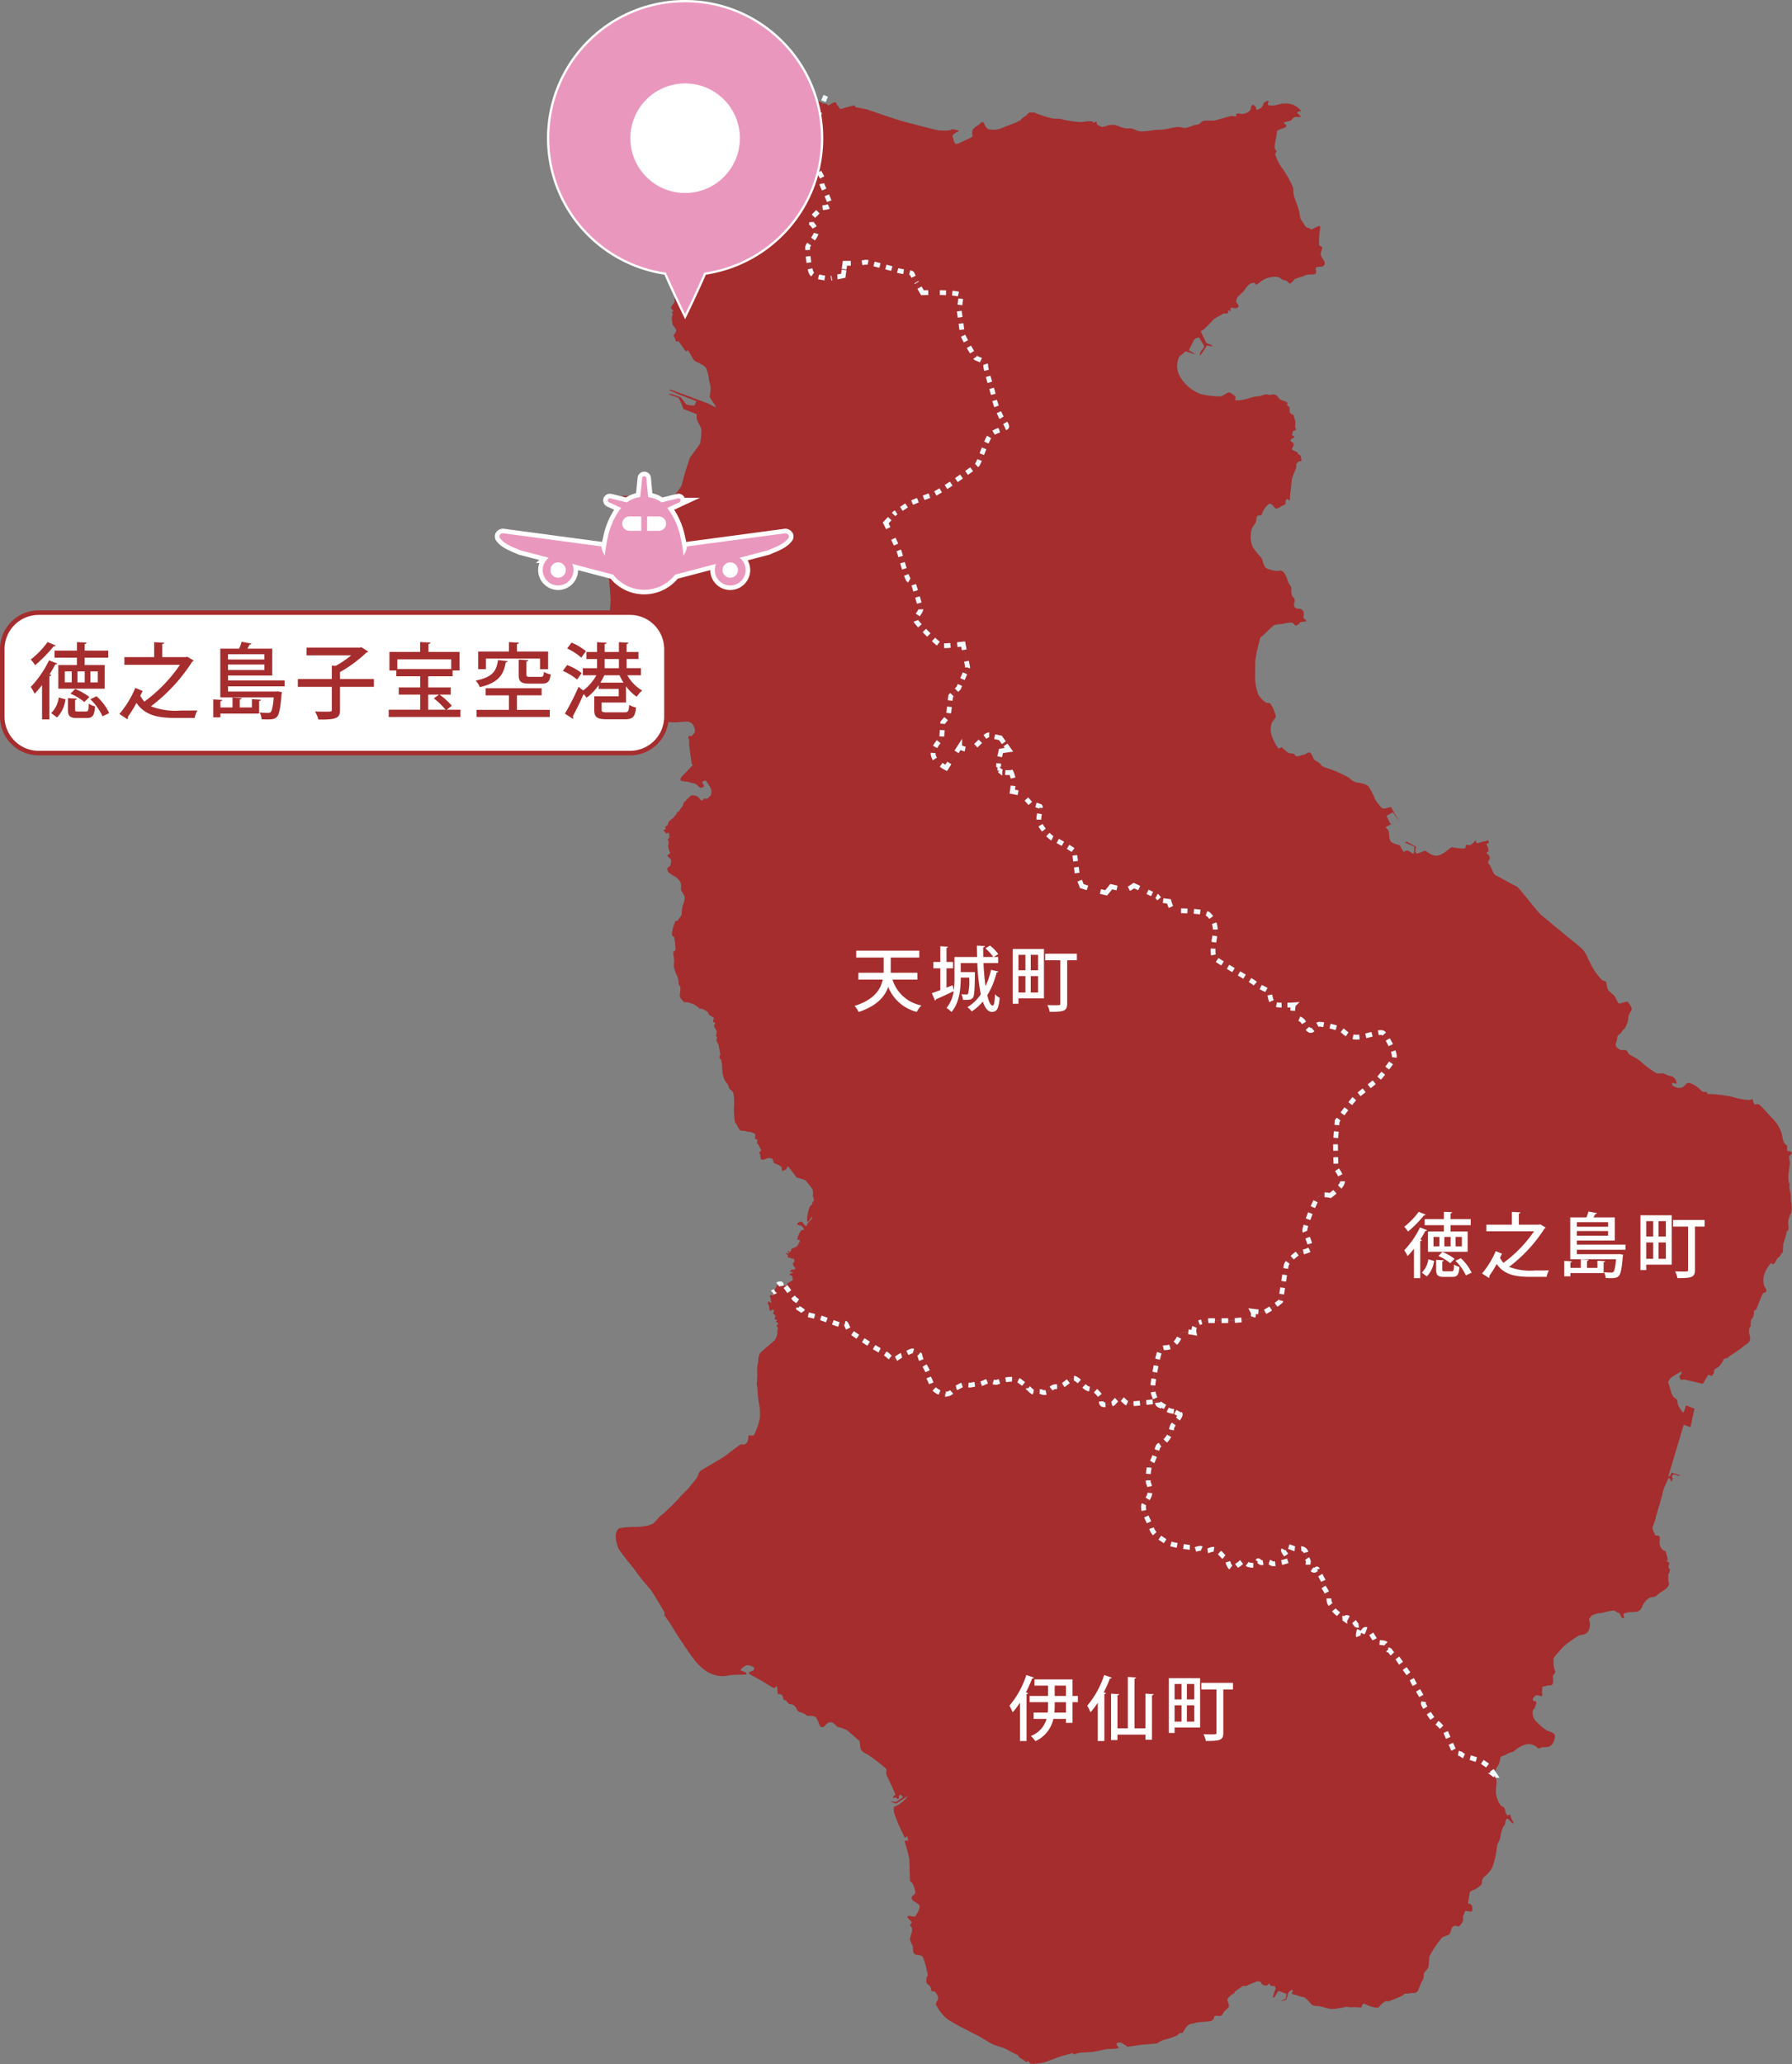 <svg xmlns="http://www.w3.org/2000/svg" width="281.777" height="324.386" viewBox="0 0 281.777 324.386"><rect x="0" y="0" width="281.777" height="324.386" fill="#808080" stroke="none"/><g data-name="グループ 3193" transform="translate(-1015.877 -92.473)"><g data-name="グループ 3185"><g data-name="グループ 3184"><g data-name="グループ 3183"><path data-name="パス 2934" d="M1198.39 304.589c.444-.532.8-.134 1.691-.532s1.33-1.823 1.688-2.137 1.865 0 1.865 0a1.366 1.366 0 01.668-1.51 5.434 5.434 0 012.621-.356s2.757-.044 2.979-.044a21.105 21.105 0 002.575-.31c.848-.178.36-1.156.36-1.156s1.333.178 1.776.178a13.3 13.3 0 002.623-1.733s.756-4.934.891-5.648 1.911-2 1.911-2a4.641 4.641 0 001.822-.486c.354-.358-.622-2.445-.8-2.891s1.513-4.58 2-5.29 2-.312 2-.312 1.869-1.423 1.911-2.133-1.018-2.135-1.018-2.135l-.093-4.089.27-3.331s2.443-3.337 2.891-3.735 3.61-2.9 3.61-2.9a34.925 34.925 0 002.434-3.168c.4-.767-1.2-3.632-1.7-4.036s-2.8.7-4.3.635-1.933-1.165-2.634-1.334a19.692 19.692 0 00-2.952-.7c-.748-.015-1 .95-1.482.987s-1-1.1-1.235-1.434a4.567 4.567 0 00-1.434-.807c-.354-.176-.086-1.776-.086-1.776s-2.579.176-3.111-.18-.534-1.6-.714-1.869-1.957-.978-2.219-1.332-5.426-3.2-6.228-3.913 0-3.379 0-4.179a3.419 3.419 0 00-1.067-2.755c-.886-.624-4.977-.534-5.421-.624s-.8-1.422-.8-1.422l-1.335-.178-.534-.622-3.642-1.688a4.691 4.691 0 01-1.069.622 13.971 13.971 0 01-2.489-.444l-.8.978-1.869-.444-1.954-.622-.708-1.779s-.448-3.379-.448-3.647-3.111-1.952-3.559-2.131a7.438 7.438 0 01-1.955-2.311c-.354-.712.358-2.486.09-2.667a6.609 6.609 0 00-1.423-.356l-1.51-1.689-1.422-.268a16.45 16.45 0 00.176-1.688 4.3 4.3 0 00-.356-1.334 2.9 2.9 0 01-1.779-.268c-.53-.446.178-3.109.178-3.109l1.248-.182-1.337-1.861a9.3 9.3 0 01-1.689-.444c-.624-.266-1.955 1.779-2.845 2.133a2.309 2.309 0 01-1.865-.268l-2.133 3.289s-1.956-.976-2.047-2.131 1.333-2.489 1.333-2.489l.18-2.489.886-1.066.357-3.113 1.246-1.246 1.42-3.289-.71-3.645a28.756 28.756 0 01-3.379.266c-.532-.09-3.645-3.287-4-3.823s.71-1.422.71-1.867-1.152-4.089-1.152-4.089a2.859 2.859 0 00-.714-.534c-.266-.09-1.156-3.289-1.422-4.179s-2.223-4.8-2.223-4.8l1.422-1.51 2.133-1.423s2.845-1.246 3.823-1.511 6.666-4.268 7.023-4.712 1.246-3.289 1.865-4.357 2.669-1.244 2.759-1.6-.892-1.423-.98-1.779a14.113 14.113 0 01-.978-2.575c0-.625-1.335-4.446-1.335-5.246s-1.242-.98-1.6-1.245a32.061 32.061 0 01-2.047-3.645l-.53-3.823s.268-1.693.268-2.313-6.048-.442-6.048-.442-1.51-2.579-1.6-2.935-1.513-.266-2.489-.624-4.712-1.245-4.712-1.245l-1.422.18h-1.957l-.27 1.955-.886.178-1.242.266s-2.227-.178-2.759-.71-.714-3.645-.714-4.179 1.517-1.779 1.335-2.493a2.272 2.272 0 00-.622-1.152c-.268-.358.088-1.156.088-1.156l1.423-1.423s1.157-.09 1.333-.356-1.333-3.2-1.333-3.465.088-.891.088-.891-.71-1.335-1.152-2.131a14.511 14.511 0 01-.625-3.645l1.244-2.045v-1.964a8.778 8.778 0 01.6-1.966 2.35 2.35 0 01-.893-.5 6.118 6.118 0 00-1.238-.983c-.259-.083-.442.227-.823.125s-.537-.349-1.014-.323-.631.477-1.055.95-1.368.156-1.57.156-1.638-.829-2.172-.882-.708.328-.932.35a1.43 1.43 0 00-.7.451 13.176 13.176 0 01-1.194 1.414c-.6.613-1.513.308-2.01.565-.515.24-.981 1.411-1.5 2.289s-.3.378-.727.657a5.1 5.1 0 00-1.143 1.541c-.253.446-.7.93-.732 1.211s-.752.3-.752.3v.405a4.612 4.612 0 01-.686.53c-.251.13-1.027.633-.98.926s.939-.394.939-.242-.69.506-.792.7.658.605.658.605h-.581l-.552.231s.833.585.776.706.255.778.255 1.392-1.469.316-1.609.316a7.175 7.175 0 00-1.341.213c-.253.1.128.4.128.4l-.3.629v.759c0 .127.5.482.4.5a1.13 1.13 0 00-.382.536c-.051.171-.38.044-.458.3s.939.248 1 .358-.356.519-.64.7-.026.583-.026.583l-.781.851.807-.048a1 1 0 01.152.429c-.025.154-.378.051-.451.051s-.378 1.011-.484 1.011-.275.422-.5.651.024.945.2.969.229-.429.328-.429.376.481.53.756-.2.981-.172 1.339a3.881 3.881 0 00.4 1.233 3.27 3.27 0 01.152 1.616c-.128.176-.275 0-.407.2a1.564 1.564 0 00.132 1.253c.224.266.578-1.15.763-1.08s0 .783-.03 1.159a.977.977 0 01-.688.811c-.3.044-1.135-.15-1.238-.053s-.022.431.057.563.8.244.93.5-.326.2-.372.277a9.938 9.938 0 00.046 1.143c0 .394-.5.7-.558 1.036-.046.316.383.471.383.552s-.3.121-.3.121l.171.376a2.842 2.842 0 00-.15.737 7.565 7.565 0 00.15 1.007 2.674 2.674 0 01.528.732c.1.306-.426.855-.426.855s.178.36.235.484a4.156 4.156 0 01.141.429c.05.169.253-.055.435.072s.875 1.242 1.08 1.458c.2.233.251-.139.4-.046s.814 1.442 1.033 1.614 1.444.605 1.825 1.163a5.723 5.723 0 01.448 1.968 4.305 4.305 0 01.253 1.212c0 .455-.174 1.26-.147 1.368.028.092.983 1.433.983 1.557s-1.237-.552-1.237-.552-5.877-2.2-5.963-2.2c-.066 0-.086.127-.086.127l1.937.833 2.242.857a2.34 2.34 0 01-.3.706 4.087 4.087 0 01-1.236-.172c-.072-.037-.857-1.11-.857-1.11l-1.436-.526-.605.022s1.488.479 1.669.576a10.219 10.219 0 01.752 1.744l2.119.831a2.6 2.6 0 00-.028.635c.028.407.73 1.488.73 1.713a10.785 10.785 0 01-.189 2.249c-.185.3-1.246 1.766-1.572 2.164a42 42 0 00-1.337 4.445 10.128 10.128 0 01-1.618 2.016s-.6 5.022-.678 5.3-.836-.176-.963-.158.03.583.1.855.4.128.56.382-.16.66-.228.86-.484-.024-.657.1.07 1.568.07 1.568l-2.972-.127s-.6 4.892-.6 4.977a9.775 9.775 0 01-1.438-.134l1.057-13.97-1.946-.059-1.189 11.334-.937 1.282s.282 3.636.282 3.713-.754 10.175-.754 10.175l1.508.251.354 2.515s.965.1 1.295.132a11.219 11.219 0 001.559-.251l.558-.31.205.71-2.322 1.574.651-.255a9.2 9.2 0 001.126 1.315c.512.438 1.937 1.48 2.04 1.651s1.181.98 1.181 1.029a1.8 1.8 0 00-.037.194c0 .092.352-.077.352-.077a2.276 2.276 0 00.33.429c.207.209 1.15.145 1.2.158s.778.033.987.037.992-.106 1.49-.106a1.371 1.371 0 01.978.215c.321.209.549 1 .549 1a3.246 3.246 0 01-.055.51c-.029.11-.382.411-.446.514s-.308-.05-.484.053.077.523.088.57a1.9 1.9 0 01-.022.492c-.033.224.418 3.293.418 3.293l.172.169s-1.728 1.8-1.788 1.847a.622.622 0 00-.123.554c.072.2.89.125 1.321.293a7.043 7.043 0 00.811.191 1.58 1.58 0 01.7.49.489.489 0 00.809-.039c.094-.138-.26-.493-.251-.642s.554-.266.554-.266a8.98 8.98 0 01.87 1.42c0 .2.042.7-.077.851a2.429 2.429 0 01-.523.556.841.841 0 01-.5-.027 2.434 2.434 0 01-.367.369c-.1.029-.473-.444-.68-.64a1.63 1.63 0 00-.89-.194c-.174 0-.389.248-.561.391s-.545.62-.679.7-.128.482-.3.668a5.6 5.6 0 00-.38.512 2.152 2.152 0 00-.158.339h-.26c-.05 0-.079.312-.108.365s-.226.127-.255.27a4.327 4.327 0 01-.836.763c-.11.068-.273.618-.325.693s-.312.138-.312.138.018.189.018.394-.284.156-.3.277.125.11.171.163.152.255.242.316.268-.167.383-.1.084.7.084.747-.2.205-.226.314.123.193.141.341a1.448 1.448 0 01-.081.537 2.9 2.9 0 00.3 1.152c.079.216-.334.279-.4.459s.391.44.517.616 0 .569-.042.835-.288.328-.451.5.013.407.05.6c.037.176.594.437.745.585s.2.088.3.145a2.906 2.906 0 01.908.913 2.5 2.5 0 01.075 1.117c0 .249.539.879.6 1.28a3.338 3.338 0 01-.33 1.291 9.2 9.2 0 00-.163 1.42c-.015.187-.554.759-.6.9s-.284.066-.385.112 0 .2-.136.394a4.946 4.946 0 00-.393 1.631c0 .455.262.334.345.5a16.488 16.488 0 01.224 1.882c.013.3-.176.22-.314.4s.046.8.073 1.229-.051.745-.027 1.183a7.118 7.118 0 00.572 1.563 2.96 2.96 0 01.167 1c0 .281.2.334.286.626a8.488 8.488 0 01-.115 1.3 1.555 1.555 0 00.165.424c.019.1.349.349.427.537.094.189.369.04.558.092a3.889 3.889 0 011.176.4 3.275 3.275 0 01.818.616c.035.037.235-.035.277-.035a4.625 4.625 0 011.005.556.716.716 0 01.147.383c.022.156.334.141.385.249s.339.145.4.279-.106.411-.106.561.228.11.3.235-.1.3-.148.42.389.781.413.858a2.247 2.247 0 01-.114.717c-.061.127.182.127.182.271-.018.138-.129.515-.129.515a3.452 3.452 0 01.387.75c0 .152.229 1.326.251 1.477a.464.464 0 00.13.763 11.049 11.049 0 01.183 1.939 6.315 6.315 0 00.363 1.264c.031.165.371.479.506.732a1.331 1.331 0 01.178.508c.042.152.418.365.673.745a7.428 7.428 0 01.094 2.377 16.711 16.711 0 00.123 1.972c.086.515.2.482.286.605a8.263 8.263 0 00.53.961c.154.128.917.061 1.071.189s.547 0 .554.055.593.182.727.31.022.666.037.754.339.152.339.152a.82.82 0 01-.024.405c-.073.116.084.22.162.321s.216.468.424.776-.273.49-.273.545.176.22.176.31a3.314 3.314 0 00.1.7c.068.182.521.112.816-.037a1.226 1.226 0 01.868-.055c.248.061.248.442.358.642s.6.288.892.475c.29.171.44.372.372.534a.39.39 0 00.068.327l.624-.249s.217-.563.323-.453 1.3 1.7 1.311 1.732a11.02 11.02 0 011.365.413 12.073 12.073 0 011.064 1.346c.282.413.092.926.138 1.165.027.237.248.642.121.737a.727.727 0 00-.251.5c-.007.209-.092.066-.341.385a5.3 5.3 0 00-.435 2.306c.119.264.4-.169.446-.277s.349-.484.373-.371a.884.884 0 01-.266.493c-.107.09-.384.387-.473.484s-.044.277-.2.413-.58-.57-.706-.642a.783.783 0 00-.738.3c-.112.226.561.268.646.325s.426.435.393.587-.264.022-.44.167a4.314 4.314 0 00-.6 1.346c0 .156.427.116.427.176a.691.691 0 01-.132.356c-.1.086-.1.369-.308.556a2.674 2.674 0 01-.792.391c-.13.051-.231.464-.286.556-.073.088-.36-.293-.4-.205s.239.334.213.413-.4-.1-.5-.013.358.275.358.275a.354.354 0 00-.064.31c.051.152.429.079.515.187s.458.092.458.092a2.088 2.088 0 01.072.49c-.013.178-.072 0-.176.068s0 .515 0 .515l.358.416s-.182.163-.284.235-.171-.127-.242-.059c-.055.059-.332.171-.35.3s.477.116.477.169-.508.2-.552.3.354.158.413.308a1.789 1.789 0 01.1.563c0 .127-.778.477-.855.552s0 .314 0 .314a.57.57 0 00-.29.037.153.153 0 01-.117 0c.249.314.57.734.583.776.02.064.932 1.288.932 1.288l.565.426.064 1.033a6.127 6.127 0 01.624.407 1.705 1.705 0 00.389.464c.165.116 2.045.506 2.572.686s2.726 1.055 2.979 1.055.582-.35.807-.229.376.959.807 1.319 4.115 2.724 4.569 2.922a8.568 8.568 0 011.134.66c.2.128.827.88 1.24.754s.855-.6 1.156-.625 1.37-.732 1.671-.684a2.793 2.793 0 011.111.6 4.882 4.882 0 00.378 1.108 10.412 10.412 0 01.957 1.666c.1.409-.106.512.126.914s.5 1.211.7 1.566a2.862 2.862 0 002.218.908c.809-.158.963-.934 1.29-.958s.833-.488 1.238-.512.708.106 1.187.059a7.369 7.369 0 011.341-.156c.229.053 1.059-.429 1.411-.51s.835.328 1.279.238a7.651 7.651 0 012.2-.481c.684.072.831-.053 1.335.242a16.8 16.8 0 011.438 1.168c.275.194.534.629.9.629s1.09-.15 1.139-.051a1.082 1.082 0 00.858.051c.235-.13.7-.725 1.163-.836.453-.1.684.057 1.24-.2s1.284-1.073 1.789-1.156 1.486 1.135 2 1.489 1.183.2 1.337.356a7.165 7.165 0 011.009 1.108c.079.229-.176 1.181.409 1.212a4.228 4.228 0 001.412-.178c.248-.106.6-.86 1.108-.86s.829.813 1.434.886c.576.068 4.065-.345 4.445-.393a3.708 3.708 0 01-.692-2.157c-.042-.666.8-5.424 1.247-5.958" fill="#a52d2e"/></g></g></g><g data-name="グループ 3188"><g data-name="グループ 3187"><g data-name="グループ 3186"><path data-name="パス 2935" d="M1248.871 369.322a3.147 3.147 0 00-1.126-.387 6.1 6.1 0 00-1.223-.339 1.789 1.789 0 01-.873-.415c-.271-.209-.646-.1-.925-.312s-.624-1.22-.844-1.631-.726-1.721-.792-1.829a7.737 7.737 0 01-.785-.761 4.3 4.3 0 00-.941-.736 26.682 26.682 0 01-1.609-2.491c-.147-.27.022-.426 0-.627a14.554 14.554 0 00-1.121-1.985c-.442-.719-.9-1.832-1.248-2.251s-.958-1.35-1.229-1.7a10.094 10.094 0 00-.618-.888 2.556 2.556 0 00-.5-.363 2.768 2.768 0 01-.545-.637c-.264-.356-.279-.029-.417-.266s-.139-.686-.281-.877-.749-.171-1.244-.246c-.51-.088-.46-.442-.717-.792s-.483-1-1.1-1.214c-.594-.218-.631 1.229-1.04 1.192s-.167-.692-.134-.941.338-.684.217-.857-.3-.037-.471-.068-.213-.068-.4-.4-.4-.442-1-.726c-.578-.29-.405.237-.578.165a11.851 11.851 0 01-1.094-.869 3.25 3.25 0 01-.684-.693c-.25-.266-.062-.391-.268-.526a1.351 1.351 0 01-.422-.772c-.062-.283.039-.64-.146-.956s-.268-.459-.317-.57-.24-.4-.457-.745.139-.706 0-.923a5.644 5.644 0 01-.367-.7 4.157 4.157 0 00-.42-.6c-.07-.073-.07-.5-.176-.53s-.281.209-.466.209-.415-.231-.754-.453-.154-.737-.154-.926a1.367 1.367 0 00-.286-.58c-.114-.191-.03-.321-.066-.73a.809.809 0 00-.655-.7 6 6 0 01-1.212-.02 9.391 9.391 0 00-1.07-.372c-.075 0-.6.372-.631.624s.49.774.521.908.281.609.235.726a9.323 9.323 0 01-2.069.488c-.571.081-.589-.136-.855-.235s-.231-.018-.369.029a.956.956 0 01-.426-.029 2.441 2.441 0 01-.488.081c-.183 0-.437-.334-.521-.316s-.281.569-.458.688a2.1 2.1 0 01-1.06-.07c-.231-.068-.563-.5-.838-.5s-.435.323-.758.5-.519.506-.99.519-.717-1.227-.789-1.339-.593-.424-.727-.611-.939-.974-1.41-.974-.622.216-1 .216-.873-.385-1.108-.385a7.188 7.188 0 00-.736.185c-.132 0-.308-.3-.387-.321-.1-.018-.464-.018-.609-.018a23.811 23.811 0 01-3.142-.591 19.324 19.324 0 01-1.684-1.1 2.41 2.41 0 01-1.126-1.473c-.088-.248-.826-1.81-.992-2.135a2.886 2.886 0 01-.209-1.207c0-.328.752-1.09.95-1.744a3 3 0 00-.2-1.911 8.751 8.751 0 01.128-2.273c0-.479.3-.611.524-1.064a22.777 22.777 0 00.86-2.295c.053-.22.66-.451 1.141-.908a3.673 3.673 0 001.033-1.994c.072-.7 1.159-1.442 1.31-2.071s-.958-.526-1.466-.655-1.281-.706-1.761-.882a.5.5 0 01-.3-.653s-3.913.475-4.521.4-.934-.886-1.433-.886-.862.754-1.108.862a4.181 4.181 0 01-1.414.176c-.583-.029-.328-.985-.405-1.214a7.2 7.2 0 00-1.013-1.108c-.152-.154-.831 0-1.337-.354s-1.486-1.563-1.994-1.489-1.233.91-1.787 1.156-.791.106-1.242.2c-.46.114-.93.71-1.161.836a1.071 1.071 0 01-.86-.05c-.048-.1-.756.05-1.137.05s-.629-.435-.908-.629a15.871 15.871 0 00-1.436-1.165c-.5-.3-.653-.171-1.337-.246a7.6 7.6 0 00-2.2.484c-.442.088-.93-.308-1.279-.238s-1.183.563-1.411.51a7.1 7.1 0 00-1.343.156c-.477.048-.781-.083-1.187-.059s-.9.482-1.236.512-.479.8-1.29.954a2.863 2.863 0 01-2.219-.908c-.208-.354-.475-1.165-.7-1.565s-.031-.5-.128-.912a10.1 10.1 0 00-.956-1.667 4.934 4.934 0 01-.378-1.106 2.7 2.7 0 00-1.113-.6c-.3-.049-1.357.653-1.671.681s-.756.5-1.156.629-1.037-.629-1.238-.758a9.372 9.372 0 00-1.132-.659c-.455-.2-4.146-2.575-4.571-2.92-.431-.363-.58-1.192-.805-1.321s-.551.231-.811.231-2.447-.886-2.979-1.055-2.4-.574-2.568-.69a1.707 1.707 0 01-.393-.462 6.009 6.009 0 00-.62-.409l-.066-1.029-.563-.426s-.914-1.227-.936-1.29c-.013-.042-.334-.46-.583-.774a2.274 2.274 0 01-.25-.189c-.077-.029-.163.31-.218.332s-.066-.361-.136-.42a.552.552 0 00-.5.1c-.185.136-.279.543-.413.638-.117.1 0 .383-.026.427-.046.057-.222.029-.385.163s.233.209.18.372-.51 0-.51 0a1.5 1.5 0 00-.088.3c.018.042.218.35.145.473s.176.438.064.493-.26-.233-.345-.233-.273.314-.206.345a.878.878 0 01.215.442 4.992 4.992 0 00.106.659c.039.138.48-.222.607-.121s-.066.437-.092.537c-.024.084.3.176.352.407.066.248-.09.2-.09.448s.372.123.372.238-.167.138-.176.227.3.147.336.279-.14.22-.2.328.213.376.213.493c0 0-.134.139-.134.22s.009.605.009.605a3.782 3.782 0 01-.348.91c-.141.211-2.078 1.772-2.352 2.095a2.377 2.377 0 00-.307 1.284c0 .222-.183.785-.183 1.251a13.418 13.418 0 01-.042 2.225c-.119.13.048.224.077.581a20.472 20.472 0 00.244 2.463 8.671 8.671 0 01.158 2.414 10.162 10.162 0 01-.943 2.718c-.143.116-.721-.033-.813.024s-.06.468-.1.715a1.008 1.008 0 01-.5.675c-.251.13-.475-.028-.649.022s-2.223 1.649-2.61 1.915-2.828 1.695-3.483 2.086-.55.8-.759 1.163c-.218.345-1.073 1.323-1.176 1.5a8.906 8.906 0 01-.937.969c-.213.205-1.128 1.238-1.359 1.467-.227.248-.969.958-1.55 1.508s-.763.58-.945.805a10.528 10.528 0 01-.809.892c-.3.3-.633.3-.976.464a11.819 11.819 0 01-2.418.2 12.821 12.821 0 00-2.047.2c-.35.123-.587.792-.587 1.161a5.774 5.774 0 00.433 2.034c.288.47.978 1.368 1.3 1.781s1.275 1.546 1.568 2 1.77 2.242 2.085 2.561 2.288 3.687 2.288 3.687l-.018.5a22.925 22.925 0 011.379 2.018c.534.924 2.557 3.971 3.083 4.613a8.618 8.618 0 002.2 2.168 5.24 5.24 0 002.167.719 4.992 4.992 0 001.392-.125c.409-.092 2.744-.123 2.744-.123l-.189-.356a4.6 4.6 0 01-.835-.323 1.548 1.548 0 01.453-.464 1.144 1.144 0 01.69-.336 3.381 3.381 0 011.018.352l-.061.448s-.739.323-.791.376.29.334.29.334.314.169.448.235 1.388.759 1.7.965 1.431.875 1.517.9.391-.339.493-.249 0 .943.141 1.128.356-.037.605.187.2.69.306.772.312.049.385.121a5.459 5.459 0 00.374.468c.152.134.637.068.925.352a2.753 2.753 0 01.451.706 1.134 1.134 0 00.706.376 2.631 2.631 0 01.829.479c.073.077.824-.064 1.236.156.429.218.732 1.528.915 1.578a.556.556 0 00.471 0c.224-.084.537-.754 1.125-.708s.772.684 1.176.763a5.039 5.039 0 011.436.532c.167.171 1.774 1.537 1.871 1.653.114.11.083 1.187.332 1.5a3.031 3.031 0 00.943.605 27.5 27.5 0 012.917 2.249c.172.308-.028.508.046.827s1.005 2.155 1.09 2.421.332.706.332.824-.332.183-.348.418.348.024.348.024.27.127.306.213.284-.086.284-.086l-.051-.3.255-.284.436.391-1.128.792-.8-.139.044.1.8.288 1.865-1.244a8.9 8.9 0 01-.625.723c-.163.15-.823.675-.823.675s-.769.365-.818.405a2.865 2.865 0 00.13 1.1 29.371 29.371 0 001.6 3.67c.218.1.3-.233.369-.224a2.455 2.455 0 01.17.7c0 .049-.266-.031-.266-.031s-.273.081-.273.16.726 2.4.726 2.858c0 .479.1 2.983.1 3.243 0 .244.114.194.277.35a3.151 3.151 0 01.546 1.544c0 .526-.605.442-.57.923s1.071.78 1.238 1.181-.413 1.313-.607 1.62c-.179.294-1.055-.174-1.242.062s.635.792.635.926-.1.132-.217.374.193.345.242.486a2.535 2.535 0 01-.035.809 5.032 5.032 0 00-.281 1.024 5.666 5.666 0 00.433 1.007c.09.237-.02.822.2 1.176s.906.2 1.275.46.89 2.792.89 2.99-.187.273-.187.387a4.522 4.522 0 00-.035.673c.035.284.442.479.611.706s.1.559.237.708.308.033.44.062a1.828 1.828 0 01.583 1.066c0 .352-.415.636-.35 1.005a7.13 7.13 0 001.783 2.287 23.137 23.137 0 002.374 1.359c.625.294 1.849.981 2.289 1.172s2.016 1.22 2.5 1.436 1.873.607 2.126.765a18.374 18.374 0 001.7.884c.3.125.165.345.334.411a7.013 7.013 0 011.027.7c.163.178.282-.207.282-.207a2.914 2.914 0 00.556.521 9.789 9.789 0 001.932-.205c.422-.108 2.108-.754 2.476-.891s1.829-.519 2.009-.576.2.172.33.172.44-.149.743-.218 1.664-.117 2.205-.172 1.919-.414 2.434-.451a7.18 7.18 0 001.587-.121c.18-.116-.281-.347-.281-.644 0-.315.194-.18.444-.259s.642.319.926.418.169.238.255.253 1.548-.183 2-.277c.455-.075 2.693-.178 2.856-.315a2.943 2.943 0 01.93-.468 17.335 17.335 0 002.025-.673c.2-.169.075-.051.376-.316s.371-.022.521-.106.352-.655.787-1.11.794-.3 1.268-.484 2.214-.139 2.59-.352.255-.493.431-.681.673.022.952-.081a.688.688 0 00.435-.5c0-.139.649-.594.816-.846s-.073-.723-.187-1.047c-.1-.33.468-.781.7-.95s.381-.072.394-.284.818-.688 1.148-.939.594-.051.771-.138a11.129 11.129 0 011.079-.482c.29-.075.35-.249.811-.222s.379.325.6.5a1.223 1.223 0 00.728.136c.114 0 .308-.336.358-.336a1.051 1.051 0 01.145.361c.008.09.506.04.624.077s.227.327.227.327l-.457 1.381.219.1.675-1.049 1.266.459-.127.776-.992.473 1.042-.3a5.977 5.977 0 00.325-.956c0-.172.438-.631.66-.605s-.077.508-.077.58.279.1.776.249a6.894 6.894 0 001.168.336c.2 0 1.082 1 1.157 1.128a1.8 1.8 0 001.038.249c.4 0 1.539.415 2.1.459a11.165 11.165 0 002.086-.3c.686-.1.534.031.759.031a7.829 7.829 0 011.493.022c.6.1.371-.283.576-.506s.781.2 1.163.326a4.969 4.969 0 001.18.226c.227 0 .409-.5 1.014-.88s.582 0 .708-.1a1.043 1.043 0 01.409-.176c.092-.026 1.205-.475 1.634-.684s.352-.327.528-.376.429.049.708-.044.805.013 1.132-.182.455-1.064.837-1.693a1.935 1.935 0 00.3-1.165c.05-.345.582-.7.686-1s.145-1.447.2-1.794a17.656 17.656 0 011.838-2.777c.372-.479 1.234-.376 1.44-.934s.116-.728.484-.98c.339-.255.725.1.9-.024a2.259 2.259 0 00.547-.734.947.947 0 00.061-.636c-.061-.174.176-.453.25-.849s.833 0 1.057-.084.152-.325.128-.776-.684-.453-.653-.556.2-1.218.271-1.59.739-.5.987-.66.914-.581.939-.914-.079-.328.165-.725.969-.73 1.475-1.766a12.513 12.513 0 00.723-3.335c.055-.349.385-.728.532-1.359a6.238 6.238 0 01.387-1.513c.248-.453.319-.382.35-.526a1.625 1.625 0 01.22-.813c.228-.327.864.71.987.68s.126-.123.079-.273a2.72 2.72 0 01-.407-.859c-.1-.508-.224-.128-.458-.147-.215-.029-.367-.455-.42-.86s-.458-.506-.655-.664a4.232 4.232 0 01-.785-1.988 12.774 12.774 0 01.1-1.511 3.257 3.257 0 00-.2-1.213c-.017-.018-.018-.04-.039-.059a51.287 51.287 0 00-.914-1.308 14.074 14.074 0 00-1.185-.855" fill="#a52d2e"/></g></g></g><path data-name="パス 2936" d="M1137.736 295.44c-.044.055-.22.026-.383.163" fill="none" stroke="#f2fafe" stroke-miterlimit="10" stroke-width=".757" stroke-dasharray="1.01 1.01"/><g data-name="グループ 3191"><g data-name="グループ 3190"><g data-name="グループ 3189"><path data-name="パス 2937" d="M1297.488 281.122c-.024-.376-.024-.629-.024-.882a8.845 8.845 0 01-.229-1.187c.044-.3.1-.479-.077-.732a5.2 5.2 0 010-1.741c.029-.6.179-1.209.179-1.337s-.15-.73-.15-.956.425-.36.425-.629c0-.29-.578-.2-.679-.336s-.026-.6-.049-.756-.25-.072-.5-.58-.25-1.212-.466-1.691a6.141 6.141 0 00-1.35-2.069c-.756-.734-1.9-2.168-2.223-2.218s-.356.072-.556.02-.279-.829-.382-.829-.145.149-.578.149a11.367 11.367 0 01-2.773-.55 24.852 24.852 0 00-3.588-.4c-.279-.05-.1-.3-.3-.328s-.512.127-.838-.249a4.323 4.323 0 00-1.842-1.167c-.5-.051-.655.53-1.075.706a1.554 1.554 0 01-1.27-.132c-.38-.171-.334-.3-.334-.5s.686.158.714.044a1.687 1.687 0 00-.33-.857 1.524 1.524 0 00-.833-.372c-.15 0-.706-.3-.906-.352s-.684.028-1.115-.053a12.52 12.52 0 01-2.548-1.922 10.94 10.94 0 00-1.688-.985c-.176-.1-.222-.4-.413-.6-.165-.205-.7-.13-.8-.1a1.467 1.467 0 01-.78-.455.674.674 0 01-.178-.58 4.116 4.116 0 00.255-.958c0-.382.2-.382.453-.605s.3-.482.523-.655a1.621 1.621 0 00.458-.712 2.709 2.709 0 00.281-1.1 2.17 2.17 0 01.479-1.139c.277-.429-.334-1.06-.479-1.308s-.532-.029-.613-.029c-.064 0-.673.255-.877.174s-.552-1.108-.756-1.264-.558-.5-.857-.781-.259-1.183-.385-1.328-.4-.187-.582-.235a10.766 10.766 0 01-1.207-1.489 12.137 12.137 0 01-.866-1.636c-.237-.332-.393-.879-.624-1.214a2.929 2.929 0 00-.5-.626c-.226-.235-1.765-1.489-2.375-1.974s-3.153-2.647-3.887-3.2-3.657-4.522-4.037-4.65-2.621-1.414-3.206-1.689-.7-1.409-1.106-1.766.1-.726.1-.886a.7.7 0 00-.361-.726c-.4-.253.132-.358.158-.46a1.59 1.59 0 00-.226-.912c-.235-.323.3-.367.3-.367s0-.288-.125-.383-.31.125-.563.125-.532.16-1.031.259-.2-.435-.277-.435-.679.629-.884.732-.248 0-.605 0 .028.484-.457.581a11.521 11.521 0 01-1.792-.2c-.508 0-.554.5-1.81 1.132s-2.179-.558-2.474-.58-1.062.506-1.389.38-.029-1.035-.029-1.035l-1.511-.792-.251.158 1.486.635s0 1.035-.173 1.084-.411-.281-.809-.429-.613.2-.708.149a4.074 4.074 0 01-.536-.9c-.075-.2-.95-.306-1.379-.614s-.332-1.334-.435-1.684a1.494 1.494 0 00-.523-.657l1.056-.55h-.279l-.6-1.238 1.011-.583 1.11 1.636-1.444-2.467s-1.13.426-1.391.2a7.113 7.113 0 01-1.161-1.543 7.58 7.58 0 00-1.06-1.992 4.608 4.608 0 00-1.759-.5 2.187 2.187 0 01-1.165-.732 27.423 27.423 0 00-2.5-1.181c-.673-.29-1.713-.459-1.963-.888s-1.005-.581-1.163-.956-.352-.886-.631-.967-.572.358-.884.358-.774.279-1.082.251-.259-.2-.429-.352-.68-.05-.937-.2-1.051-.886-1.051-.886a2.358 2.358 0 01-.409.224c-.1.028-.5-.475-.987-1.611a3.42 3.42 0 01-.2-2.269c.07-.407.734-.884.682-1.26a7.008 7.008 0 00-.734-1.768c-.251-.409-.548-.149-.862-.358a3.729 3.729 0 01-1.157-1.234 8.3 8.3 0 01-.5-3.2c0-.706.026-1.486.026-2.071a25.649 25.649 0 01.677-3.227c.152-.633.206-.532.424-.684s1.568-1.563 1.9-1.719 1.24-.145 1.435-.226a5.972 5.972 0 011.319-.178c.244.029.4.4.579.459s.655-.352.734-.481.847-.1.957-.2c.092-.1-.255-.3-.4-.453s.1-.659-.051-1.009a.71.71 0 00-.68-.492.734.734 0 01-.736-.321c-.182-.3.051-.655.051-1.005s-.358-.51-.453-.792a2.526 2.526 0 01-.084-.932 1.261 1.261 0 00-.345-.849c-.231-.31-.406-1.361-.86-1.823s-.708-.2-.981-.2a5.265 5.265 0 01-1.666-.407c-.534-.251-.635-1.28-.785-1.537s-1.012-1.132-1.414-1.792a4.228 4.228 0 01-.246-2.572c.116-.728.7-1.137.727-1.411a6.18 6.18 0 01.156-.835c.048-.273.726-.125.778-.354a3.207 3.207 0 011.04-1.587c.543-.332 1 .723 1.179.7a1.538 1.538 0 00.662-.279c.169-.145.469-.176.732-.38s-.037-.4.224-.752.426.253.523.127.029-.53.1-1.011.228-1.893.228-2.221a8.961 8.961 0 01.653-1.715 1.45 1.45 0 00.057-.732c-.024-.2.246-.2.347-.4s.435 0 .484-.2a2.765 2.765 0 00-.172-.866s-.327-.018-.382-.275-.679-.38-.883-.556.248-.453.2-.9-.461-.205-.461-.578.481-.284.56-.508-.376-.283-.376-.283a2.415 2.415 0 00.141-.574c.029-.255.385-.073.464-.279s-.1-.429-.1-.508a3.438 3.438 0 00.044-.758c-.02-.374-.226-.6-.226-.882s-.468-.3-.605-.528a1.611 1.611 0 01-.048-.756c0-.1-.2-.3-.4-.431s.121-.079.026-.367c-.1-.315-.884-.365-1.165-.594s-.275-.426-.629-.648-.636-.051-.882-.031-.328-.092-.655-.092-.8.3-1.169.3a5.866 5.866 0 00-1.561.323 6.653 6.653 0 01-1.915.337c-.376-.029-.156-.385-.156-.53s-.7-.583-.908-.71-.736.253-.736.253-.475.275-.62.352a14.872 14.872 0 01-3.21-.352 6.4 6.4 0 01-3.254-2.729 3.322 3.322 0 01-.151-3.131c.128-.222.938-.7.938-.829s1.286.376 1.359.4a.18.18 0 00.154-.026l-.936-.574.829-1.667.306-.253.455-.1s.728 1.13.807 1.361-.4.6-.558.95-.123.484-.024.484a13.74 13.74 0 001.034-1.543s.734.2.884.108-.961-.46-.961-.46l-.91-1.866a3.836 3.836 0 00.631-.431c.3-.253 1.187-1.214 1.434-1.462s1.372-.758 1.493-.884.506.1.71-.1-.022-.279.026-.407.4.176.4.176v-.526c0-.125.356-.055.356-.055a1.05 1.05 0 00.781-.04c.3-.211-.026-.666-.176-.739s0-.631.123-.86.864-.781 1.093-1.108.6-1.005 1.233-1.156.351.249.6.249.818-.609 1.39-.886a4.463 4.463 0 011.809-.332c.543 0 .9.514 1.29.534.411.024.66.482.813.53s.653-.585.809-.7c.145-.134 1.281-.382 1.592-.592.293-.2 1.411-.094 1.633-.244s.057-.58.057-.882.958-.178 1.086-.284a.578.578 0 00.327-.607c-.055-.371-.4-.578-.576-1.055s.121-.855.176-1.187-.337-.292-.479-.477a12.866 12.866 0 01.126-2.454c0-.15.147-.6-.156-.574a7.444 7.444 0 00-1.163.556c-.077 0-.38-.284-.66-.284s-.649-.833-.93-1.179-.275-1.218-.372-1.466a15.584 15.584 0 00-.661-1.889 4.7 4.7 0 01-.257-1.721 15.74 15.74 0 00-1.833-3.227 7.718 7.718 0 01-.992-2.023c-.05-.2.334-.629.158-.653s-.255-.3-.255-.611.347-1.864.347-2.289 1.247-.532 1.445-.829-.277-.407-.326-.583 1.108-.288 1.187-.433a1.089 1.089 0 01.406-.446c.171-.132.831.018 1-.083s-.475-.479-.5-.653.607-.207.583-.3a3.433 3.433 0 00-1.216-.939 3.923 3.923 0 00-1.656-.174c-.4-.029-.893.3-1.823.3s-.271-.554-.422-.7-.534.149-.664.249-.2.484-.306.607a1.768 1.768 0 01-.652.451c-.431.227-.257-.369-.376-.4s-.275-.363-.508-.306-.226.528-.327.758a1.584 1.584 0 01-1.08.631c-.563.1-.563-.1-.985-.029s-.052.282-.134.382-.4 0-.752 0-2.374.655-2.7.708-1.06-.024-1.566.029-.7.471-.881.547-.506.084-.864.18a5.3 5.3 0 01-1.255.411c-.488.024-.66-.158-1.187-.158s-1.9.427-2.808.427-1.992.275-2.871.275-1.319-.545-1.9-.482a3.184 3.184 0 01-1.664-.323c-.757-.246-.659-.227-.807-.227s-.582.024-.833.053-.631.277-.734.231-.145.068-.3.068a3.513 3.513 0 01-.73-.371c-.206-.1-.055-.46-.206-.486s-.279.205-.405.176-.075-.15-.154-.2a3.959 3.959 0 00-.859-.024c-.129 0-.528.1-1.058.119a17.06 17.06 0 01-1.735-.2 7.3 7.3 0 01-1.44-.325 10.731 10.731 0 01-1.112-.022 16.476 16.476 0 01-2.75-.862c-.178-.13-.3-.073-.783-.1s-.327.249-.483.249-.1.224-.273.277a3.481 3.481 0 00-.86.681c-.047.1-.328.145-.526.279s-1.845.706-2.4.965a3.407 3.407 0 01-2.043.194c-.554-.174-.736-1.09-.936-1.137s-.4.182-.528.328-.805.433-1.06.89.11 1-.171 1.157-1.286.609-2.043.959-.763-.481-.939-1.011.957-.809.957-.908-.3-.176-.754-.253-.479.077-.659.127a8.026 8.026 0 01-1.816 0c-.552-.072-4.116-1.036-5.22-1.312s-5.43-1.765-5.826-1.917c-.416-.15-1.44-.277-1.851-.385-.394-.094 0-.244-.294-.275-.312-.022-1.928.51-2.153.534s-.3-.405-.528-.585 0-.249-.227-.424-1.165.475-1.165.475a.758.758 0 00-.624-.3 1.473 1.473 0 01-.273-.055 8.9 8.9 0 00-.6 1.966v1.954l-1.245 2.045a14.606 14.606 0 00.625 3.647c.442.8 1.154 2.131 1.154 2.131s-.09.622-.09.89 1.51 3.2 1.333 3.469-1.333.352-1.333.352l-1.423 1.423s-.356.8-.086 1.159a2.261 2.261 0 01.62 1.152c.18.714-1.334 1.957-1.334 2.493s.182 3.645.714 4.179 2.757.708 2.757.708l1.242-.266.888-.18.268-1.955h1.957l1.422-.176s3.735.89 4.712 1.242 2.4.27 2.489.627 1.6 2.931 1.6 2.931 6.044-.176 6.044.444-.266 2.311-.266 2.311l.532 3.823a32.773 32.773 0 002.043 3.648c.358.266 1.6.444 1.6 1.242s1.334 4.622 1.334 5.246a14.182 14.182 0 00.979 2.577c.086.358 1.066 1.423.978 1.779s-2.137.534-2.757 1.6-1.511 3.913-1.865 4.355a48.4 48.4 0 01-7.024 4.716c-.98.266-3.825 1.51-3.825 1.51l-2.133 1.422-1.422 1.51s1.954 3.911 2.223 4.8 1.154 4.091 1.422 4.18a2.771 2.771 0 01.714.534s1.152 3.641 1.152 4.089-1.066 1.332-.71 1.866 3.469 3.735 4 3.825a29.567 29.567 0 003.379-.266l.71 3.641-1.422 3.293-1.244 1.242-.358 3.113-.89 1.066-.176 2.493s-1.422 1.332-1.335 2.489 2.047 2.131 2.047 2.131l2.135-3.289a2.309 2.309 0 001.865.266c.89-.356 2.221-2.4 2.845-2.132a9.413 9.413 0 001.689.44l1.334 1.869-1.247.18s-.71 2.665-.176 3.107a2.877 2.877 0 001.779.271 4.3 4.3 0 01.354 1.334 16.449 16.449 0 01-.176 1.688l1.422.268 1.51 1.686a6.473 6.473 0 011.423.36c.266.178-.444 1.952-.088 2.665a7.4 7.4 0 001.956 2.313c.446.176 3.555 1.867 3.555 2.132s.448 3.645.448 3.645l.71 1.777 1.955.624 1.867.442.8-.976a14.115 14.115 0 002.491.446 4.816 4.816 0 001.066-.624l3.643 1.691.536.622 1.333.176s.356 1.334.8 1.423 4.531 0 5.421.62a3.43 3.43 0 011.069 2.759c0 .8-.8 3.469 0 4.177s5.955 3.557 6.226 3.913 2.042 1.066 2.221 1.334.178 1.511.713 1.869 3.109.176 3.109.176-.268 1.6.088 1.776 1.2.473 1.433.809.75 1.466 1.235 1.433.734-1 1.482-.987a19.974 19.974 0 012.952.7c.7.167 1.135 1.269 2.636 1.335s3.8-1.035 4.3-.637 2.1 3.267 1.7 4.036a34.76 34.76 0 01-2.43 3.17s-3.174 2.5-3.614 2.9-2.889 3.738-2.889 3.738l-.268 3.331.088 4.089s1.069 1.422 1.022 2.135-1.91 2.131-1.91 2.131-1.513-.4-2 .312-2.179 4.844-2 5.29 1.157 2.531.8 2.889a4.634 4.634 0 01-1.823.49s-1.774 1.29-1.907 2-.892 5.646-.892 5.646a13.313 13.313 0 01-2.625 1.735c-.442 0-1.776-.178-1.776-.178s.49.978-.358 1.156a21.605 21.605 0 01-2.577.312c-.22 0-2.979.044-2.979.044a5.377 5.377 0 00-2.62.356 1.362 1.362 0 00-.669 1.51s-1.51-.31-1.865 0-.8 1.733-1.689 2.133-1.245 0-1.689.532-1.289 5.292-1.247 5.958a3.724 3.724 0 00.692 2.159l.075-.009a.394.394 0 00-.022.084.48.48 0 00.327.569c.479.176 1.255.761 1.761.884a4.653 4.653 0 00.554.077c.5.051 1.02.128.912.576-.151.629-1.24 1.368-1.312 2.071a3.658 3.658 0 01-1.031 1.994c-.479.455-1.09.688-1.139.908a23.5 23.5 0 01-.86 2.295c-.224.453-.526.585-.526 1.064a8.589 8.589 0 00-.127 2.273 3 3 0 01.2 1.911c-.2.655-.952 1.414-.952 1.744a2.86 2.86 0 00.213 1.207c.163.327.9 1.888.991 2.137a2.418 2.418 0 001.126 1.471 19.857 19.857 0 001.686 1.106 24.282 24.282 0 003.141.587c.147 0 .514 0 .611.018.075.02.251.321.383.321s.5-.185.737-.185.741.385 1.108.385.528-.216 1-.216 1.282.8 1.411.974.66.492.73.611.31 1.354.787 1.341.673-.334.989-.521.5-.5.761-.5.605.437.838.5.9.187 1.058.068c.18-.117.374-.679.458-.686s.336.316.521.316a2.412 2.412 0 00.488-.081.931.931 0 00.424.028c.141-.046.1-.136.372-.028s.281.315.855.233a9.172 9.172 0 002.065-.486c.05-.119-.2-.594-.235-.726s-.548-.655-.517-.908.556-.624.629-.624a9.427 9.427 0 011.068.371 5.886 5.886 0 001.213.022.8.8 0 01.657.7c.036.411-.046.541.068.732a1.355 1.355 0 01.284.58c0 .189-.189.714.156.926s.567.453.754.453.372-.253.466-.209.106.457.174.53a3.866 3.866 0 01.418.6 5.82 5.82 0 00.37.7c.138.216-.22.587 0 .921s.4.629.455.745a6.32 6.32 0 00.319.572c.182.315.083.673.145.954a1.343 1.343 0 00.424.774c.205.134.016.26.266.526a3.192 3.192 0 00.686.692 12.035 12.035 0 001.094.871c.171.075 0-.455.578-.165s.811.383.994.726.24.369.4.4.359-.1.471.068-.182.605-.217.855-.268.914.132.943.444-1.411 1.042-1.192.84.853 1.1 1.214.205.7.716.791 1.086.066 1.242.248.145.642.282.877.152-.086.418.266a2.6 2.6 0 00.545.637 2.584 2.584 0 01.5.363 9.885 9.885 0 01.618.886c.273.35.879 1.277 1.229 1.7s.807 1.532 1.249 2.251a14.565 14.565 0 011.121 1.983c.019.2-.146.358 0 .629a25.427 25.427 0 001.609 2.489 4.252 4.252 0 01.939.737c.231.345.719.646.783.761s.572 1.425.792 1.829.552 1.425.845 1.631.653.1.926.31a1.762 1.762 0 00.873.416 6.188 6.188 0 011.224.339 3.14 3.14 0 011.124.387c.334.268 1 .635 1.187.855.1.128.559.787.91 1.308-.119-.284.066-.736.066-.853a2.817 2.817 0 01.431-.781 2.94 2.94 0 00.3-1.163c0-.226.658-.308 1.113-.6s.752-.2 1.031-.409a4.532 4.532 0 012.045-1.11 2.1 2.1 0 011.284.259c.288.1.455.554.785.349s.757-.1 1.062-.167a1.258 1.258 0 00.754-.33 2.176 2.176 0 00.528-1.392c0-.536-.908-.708-1.233-.862a7.475 7.475 0 01-1.5-1.234 1.956 1.956 0 01-.728-1.974c.055-.147.279-.248.328-.5s.25-.455.18-.756-.351 0-.479-.327.176-.479.381-.7.778.132.934.077.147-.279.1-.506c-.062-.231.042-.407.017-.769-.017-.345.286-.194.662-.345s.651.053.875-.176.187-.574.146-1.09c-.02-.5.184-.552.308-.752s0-.429-.1-.659a5.551 5.551 0 01-.079-1.713 19.023 19.023 0 011.675-1.915 21.743 21.743 0 012.091-1.489c.194-.182.534-.182.981-.279a1.232 1.232 0 00.853-.908 1.989 1.989 0 000-1.24c-.092-.451.031-.328.229-.649s.583-.334.937-.481.431 0 .857-.108a10.677 10.677 0 011.772-.374c.376.02.449.281.675.3s.359.253.453.484.284.477.453.418c.176-.039 0-.266 0-.545s.262-.2.528-.332c.288-.121 1.419-.042 1.742-.2a1.19 1.19 0 00.653-.73 2.978 2.978 0 01.915-1.234c.484-.356.811-.227 1.11-.356s.358-.3.712-.55 1.181-.666 1.407-1.187-.02-.383-.02-.783v-.939c0-.253.176-.253.176-.253l-.026-.2a1.013 1.013 0 00.1-.3c0-.1-.128-.147-.216-.352-.068-.2.112-.5.112-.682s-.4-.248-.429-.35.205-.127.205-.127-.033-.224-.079-.4-.174-.633-.205-.838-.349-.277-.451-.327a1.561 1.561 0 01-.578-1.06c0-.506.121-.787 0-1.064s-.64-.178-.64-.178a9.7 9.7 0 01-.471-1.13c-.028-.2.4-1.084.5-1.618s1.036-3.427 1.082-3.858a4.523 4.523 0 01.306-1.013c.053-.125.629-1.414.629-1.414l.362.176-.028.229.174.152.176-.558-.176-.193.224-.409 1.04.275v-.134l-1.264-.4-.328.609-.2-.048 2.421-8.077 1.06.38.629-2.9-1.313-.539s-.3.914-.4 1.119-.86-1.064-.912-1.317a4.541 4.541 0 01-.068-.581c0-.072-.286-.3-.508-.433s-.458-.824-.458-.824l-.48-1.669s.284-.424.437-.631a12.938 12.938 0 011.664-.985 2.164 2.164 0 01-.024.356 4.706 4.706 0 01-.337.431l.255.552.482-.073 2.976.673.882-1.433s.562.281.585.154.246-.279.279-.431c.018-.15 0-.429.125-.561s.605-.321.8-.6a3.63 3.63 0 00.552-.855c.187-.405.636-.205.714-.382s1.812-1.181 2.35-1.686 1.06-.563 1.134-1.2c.068-.62-.2-.693-.147-1.407s.215-.477.246-.627 0-.457.03-.807.306-.449.4-.756a2.732 2.732 0 00.094-.759c.035-.279.308-.227.381-.385s.781-2.034.959-2.364.481-.127.578-.405-.121-.506-.326-.932a3.4 3.4 0 010-1.688 5.245 5.245 0 011.016-1.781c.174-.194.3.216.484.114a2.438 2.438 0 00.466-.763c.061-.119.679-.582.679-.781s.24-.15.284-.345.044-1.069.072-1.269a17.375 17.375 0 00.539-1.845c0-.347.145-.147.244-.249a2.844 2.844 0 00-.02-1.159 3.688 3.688 0 01.5-1.664 4.07 4.07 0 00-.051-1.921" fill="#a52d2e"/></g></g></g><path data-name="パス 2938" d="M1145.714 107.534s-.158.365-.35.853" fill="none" stroke="#f2fafe" stroke-miterlimit="10" stroke-width=".757"/><path data-name="パス 2939" d="M1144.749 110.113a2.433 2.433 0 00-.1.534v1.957l-1.245 2.045a14.6 14.6 0 00.625 3.645c.442.8 1.154 2.131 1.154 2.131s-.09.624-.09.89 1.51 3.2 1.333 3.469-1.333.352-1.333.352l-1.423 1.423s-.356.8-.086 1.157a2.276 2.276 0 01.62 1.154c.18.712-1.334 1.957-1.334 2.491s.182 3.645.714 4.179 2.757.712 2.757.712l.328-.072" fill="none" stroke="#f2fafe" stroke-miterlimit="10" stroke-width=".757" stroke-dasharray="0.996 0.996"/><path data-name="パス 2940" d="M1147.561 135.988h.021l.889-.179.124-.918" fill="none" stroke="#f2fafe" stroke-miterlimit="10" stroke-width=".757"/><path data-name="パス 2941" d="M1148.609 134.769l.126-.918h.926" fill="none" stroke="#f2fafe" stroke-miterlimit="10" stroke-width=".757"/><path data-name="パス 2942" d="M1151.421 133.761l.7-.088s3.735.89 4.712 1.242 2.4.271 2.491.627a11.975 11.975 0 00.708 1.376" fill="none" stroke="#f2fafe" stroke-miterlimit="10" stroke-width=".757" stroke-dasharray="0.963 0.963"/><path data-name="パス 2943" d="M1160.46 137.681l.457.792s.369-.013.921-.018" fill="none" stroke="#f2fafe" stroke-miterlimit="10" stroke-width=".757"/><path data-name="パス 2944" d="M1163.654 138.457c1.6.026 3.311.132 3.311.46 0 .62-.27 2.313-.27 2.313l.532 3.823a32.061 32.061 0 002.047 3.645c.356.266 1.6.446 1.6 1.245s1.337 4.621 1.337 5.244a14.013 14.013 0 00.976 2.575c.086.358 1.066 1.423.98 1.783s-2.135.53-2.759 1.6-1.51 3.911-1.865 4.355-6.044 4.445-7.023 4.712-3.823 1.511-3.823 1.511l-2.131 1.423-.176.187" fill="none" stroke="#f2fafe" stroke-miterlimit="10" stroke-width=".757" stroke-dasharray="0.981 0.981"/><path data-name="パス 2945" d="M1155.78 173.982l-.635.675s.163.33.4.82" fill="none" stroke="#f2fafe" stroke-miterlimit="10" stroke-width=".757"/><path data-name="パス 2946" d="M1156.349 177.148c.458.965.9 1.924 1.014 2.313.262.89 1.152 4.092 1.42 4.18a2.826 2.826 0 01.712.534s1.154 3.645 1.154 4.092-1.066 1.328-.712 1.866 3.47 3.733 4 3.821a9.548 9.548 0 001.53-.066" fill="none" stroke="#f2fafe" stroke-miterlimit="10" stroke-width=".757" stroke-dasharray="1.007 1.007"/><path data-name="パス 2947" d="M1166.401 193.79c.523-.055.919-.1.919-.1l.176.91" fill="none" stroke="#f2fafe" stroke-miterlimit="10" stroke-width=".757"/><path data-name="パス 2948" d="M1167.847 196.392l.18.936-1.421 3.289-1.242 1.244-.358 3.115-.89 1.066-.174 2.489s-1.423 1.334-1.335 2.491a1.817 1.817 0 00.56 1.053" fill="none" stroke="#f2fafe" stroke-miterlimit="10" stroke-width=".757" stroke-dasharray="1 1"/><path data-name="パス 2949" d="M1163.865 212.673a6.531 6.531 0 00.787.484l.5-.778" fill="none" stroke="#f2fafe" stroke-miterlimit="10" stroke-width=".757"/><path data-name="パス 2950" d="M1166.28 210.639l.5-.776a2.809 2.809 0 00.86.334" fill="none" stroke="#f2fafe" stroke-miterlimit="10" stroke-width=".757"/><path data-name="パス 2951" d="M1169.313 209.67c.752-.67 1.6-1.755 2.1-1.7" fill="none" stroke="#f2fafe" stroke-miterlimit="10" stroke-width=".757" stroke-dasharray="0.993 0.993"/><path data-name="パス 2952" d="M1172.275 208.247c.475.121.906.193.906.193l.541.756" fill="none" stroke="#f2fafe" stroke-miterlimit="10" stroke-width=".757"/><path data-name="パス 2953" d="M1173.981 209.554l.537.756-1.247.178s-.1.4-.205.915" fill="none" stroke="#f2fafe" stroke-miterlimit="10" stroke-width=".757"/><path data-name="パス 2954" d="M1172.915 212.45c-.044.521-.017.985.18 1.145a1 1 0 00.347.185" fill="none" stroke="#f2fafe" stroke-miterlimit="10" stroke-width=".757" stroke-dasharray="0.575 0.575"/><path data-name="パス 2955" d="M1173.946 213.882a4.332 4.332 0 00.932-.018 5.5 5.5 0 01.293.888" fill="none" stroke="#f2fafe" stroke-miterlimit="10" stroke-width=".757"/><path data-name="パス 2956" d="M1175.173 215.974c-.055.466-.121.913-.121.913l.911.171" fill="none" stroke="#f2fafe" stroke-miterlimit="10" stroke-width=".757"/><path data-name="パス 2957" d="M1177.268 218.043l.715.8a6.479 6.479 0 011.424.356c.27.182-.442 1.954-.088 2.667a7.457 7.457 0 001.957 2.313c.444.176 3.555 1.866 3.555 2.132s.448 3.645.448 3.645l.05.125" fill="none" stroke="#f2fafe" stroke-miterlimit="10" stroke-width=".757" stroke-dasharray="0.934 0.934"/><path data-name="パス 2958" d="M1185.643 230.874l.345.861.884.282" fill="none" stroke="#f2fafe" stroke-miterlimit="10" stroke-width=".757"/><path data-name="パス 2959" d="M1188.91 232.585l.9.215.8-.978s.417.1.908.213" fill="none" stroke="#f2fafe" stroke-miterlimit="10" stroke-width=".757"/><path data-name="パス 2960" d="M1193.384 232.15a6.588 6.588 0 00.783-.5l.84.389" fill="none" stroke="#f2fafe" stroke-miterlimit="10" stroke-width=".757"/><path data-name="パス 2961" d="M1196.316 232.642l1.495.695.337.392" fill="none" stroke="#f2fafe" stroke-miterlimit="10" stroke-width=".757" stroke-dasharray="0.786 0.786"/><path data-name="パス 2962" d="M1198.763 234.014l.919.121a5.26 5.26 0 00.321.875" fill="none" stroke="#f2fafe" stroke-miterlimit="10" stroke-width=".757"/><path data-name="パス 2963" d="M1201.584 235.608c1.405.044 3.681.125 4.318.57a3.417 3.417 0 011.066 2.755c0 .8-.8 3.469 0 4.18s5.958 3.557 6.228 3.909 2.042 1.066 2.219 1.335.18 1.51.714 1.867a3.08 3.08 0 001.266.213" fill="none" stroke="#f2fafe" stroke-miterlimit="10" stroke-width=".757" stroke-dasharray="1.009 1.009"/><path data-name="パス 2964" d="M1218.312 250.443c.521-.011.928-.039.928-.039a7.7 7.7 0 00-.094.912" fill="none" stroke="#f2fafe" stroke-miterlimit="10" stroke-width=".757"/><path data-name="パス 2965" d="M1220.184 252.572a1.6 1.6 0 01.576.416c.235.334.75 1.466 1.233 1.434s.736-1 1.484-.987a19.749 19.749 0 012.952.7c.7.167 1.135 1.271 2.634 1.335s3.8-1.036 4.3-.637 2.1 3.269 1.7 4.037a34.755 34.755 0 01-2.434 3.166s-3.17 2.5-3.61 2.9-2.889 3.735-2.889 3.735l-.268 3.331.088 4.089s1.069 1.423 1.022 2.135a1.813 1.813 0 01-.519.875" fill="none" stroke="#f2fafe" stroke-miterlimit="10" stroke-width=".757" stroke-dasharray="1.013 1.013"/><path data-name="パス 2966" d="M1225.776 279.769c-.385.345-.717.594-.717.594a3.873 3.873 0 00-.917-.11" fill="none" stroke="#f2fafe" stroke-miterlimit="10" stroke-width=".757"/><path data-name="パス 2967" d="M1222.739 281.266c-.669 1.37-1.827 4.329-1.682 4.7.181.446 1.157 2.531.8 2.889a4.618 4.618 0 01-1.822.488s-1.775 1.291-1.911 2-.891 5.648-.891 5.648a15.45 15.45 0 01-2.557 1.722" fill="none" stroke="#f2fafe" stroke-miterlimit="10" stroke-width=".757" stroke-dasharray="1.021 1.021"/><path data-name="パス 2968" d="M1213.748 298.654c-.464-.05-.912-.11-.912-.11a1.112 1.112 0 01.064.893" fill="none" stroke="#f2fafe" stroke-miterlimit="10" stroke-width=".757"/><path data-name="パス 2969" d="M1211.086 299.909c-.563.064-1.059.1-1.18.1-.22 0-2.979.046-2.979.046a5.708 5.708 0 00-2.52.3" fill="none" stroke="#f2fafe" stroke-miterlimit="10" stroke-width=".757" stroke-dasharray="1.046 1.046"/><path data-name="パス 2970" d="M1203.725 301.02a1.451 1.451 0 00-.09.9 8.048 8.048 0 00-.9-.127" fill="none" stroke="#f2fafe" stroke-miterlimit="10" stroke-width=".757"/><path data-name="パス 2971" d="M1201.27 302.704a3.068 3.068 0 01-1.189 1.356c-.893.4-1.247 0-1.693.53s-1.29 5.292-1.244 5.956a3.5 3.5 0 00.8 2.313 8.752 8.752 0 001.858 1.09" fill="none" stroke="#f2fafe" stroke-miterlimit="10" stroke-width=".757" stroke-dasharray="1.046 1.046"/><path data-name="パス 2972" d="M1200.68 314.383c.442.226.756.407.761.5" fill="none" stroke="#f2fafe" stroke-miterlimit="10" stroke-width=".757"/><path data-name="パス 2973" d="M1110.988 179.783v-.013c-.011-.05 0 .013 0 .013" fill="#1a1311"/><path data-name="長方形 1588" d="M1021.962 188.756h92.98a5.728 5.728 0 015.728 5.728v10.62a5.727 5.727 0 01-5.727 5.727h-92.981a5.727 5.727 0 01-5.727-5.726v-10.622a5.727 5.727 0 015.727-5.727z" fill="#fff" stroke="#a52d2e" stroke-miterlimit="10" stroke-width=".717"/><path data-name="パス 2974" d="M1024.897 196.761c-.051.092-.154.128-.325.128a20.263 20.263 0 01-.917 1.57l.3.1a.36.36 0 01-.314.182v6.796h-1.152v-5.393c-.391.493-.781.959-1.172 1.363a7.586 7.586 0 00-.605-1.077 16.16 16.16 0 002.876-4.177zm-.26-2.843a.3.3 0 01-.308.119 23.19 23.19 0 01-2.931 2.984 7.343 7.343 0 00-.679-.9 13.563 13.563 0 002.636-2.737zm1.532 8.471a4.926 4.926 0 01-1.323 2.84l-.921-.686a4.284 4.284 0 001.2-2.452zm-1.713-7.666h3.515v-1.335l1.517.079c-.009.117-.1.182-.3.22v1.036h3.709v1.114h-3.709v1.154h3.14v3.722h-7.279v-3.722h2.918v-1.154h-3.515zm2.7 3.269h-1.09v1.724h1.09zm.528 5.965c0 .3.066.338.458.338h1.242c.348 0 .418-.128.451-1.233a2.986 2.986 0 00.987.429c-.1 1.48-.415 1.829-1.31 1.829h-1.515c-1.167 0-1.44-.327-1.44-1.363v-1.763l1.412.092c-.015.1-.092.169-.286.193zm.016-3.2a9.19 9.19 0 012.229 1.258l-.791.792a9.108 9.108 0 00-2.179-1.324zm1.5-2.763h-1.141v1.724h1.141zm2.8 7.055a8.847 8.847 0 00-1.923-2.684l.987-.466a8.488 8.488 0 011.985 2.645zm-1.9-5.329h1.154v-1.724h-1.154z" fill="#a52d2e"/><path data-name="パス 2975" d="M1045.316 195.684l1.009.6a.474.474 0 01-.217.167 27.011 27.011 0 01-6.5 7.029 10.807 10.807 0 004.751.66c.851 0 2.086 0 2.552-.013a4.213 4.213 0 00-.426 1.181h-3c-2.8 0-4.837-.426-6.147-2.361a19.642 19.642 0 01-1.363 2.192.335.335 0 01.026.156.358.358 0 01-.075.22l-1.277-.831a15.119 15.119 0 002.5-4.1l1.157.481c-.1.22-.231.481-.365.739a4.029 4.029 0 00.636.934 23.66 23.66 0 005.6-5.784h-8.741v-1.205h4.681v-2.348l1.574.09c-.016.116-.093.182-.3.207v2.051h3.678z" fill="#a52d2e"/><path data-name="パス 2976" d="M1055.486 202.35l1.429.092c-.017.1-.092.169-.288.193v1.987h-6.094v.594h-1.126v-2.827l1.412.077c-.015.1-.092.169-.286.211v.983h1.906v-1.556l1.438.09c-.009.1-.086.182-.3.207v1.258h1.906zm5.149-2.01h-8.9v.818h7.517l.273-.028.688.117c-.016.1-.041.22-.066.339-.178 2.242-.376 3.175-.726 3.551-.3.325-.661.4-1.5.4-.271 0-.58-.009-.906-.022a2.533 2.533 0 00-.314-1.066 11.675 11.675 0 001.3.064.561.561 0 00.438-.128c.2-.207.339-.818.484-2.308h-8.407v-7.664h2.97a7.989 7.989 0 00.374-1.077l1.574.284c-.042.092-.134.143-.3.156-.1.183-.222.416-.35.637h3.9v4.226h-6.947v.765h8.9zm-3.192-5.044h-5.716v.829h5.716zm-5.712 2.476h5.716v-.859h-5.716z" fill="#a52d2e"/><path data-name="パス 2977" d="M1074.669 199.186v1.231h-5.328v3.6c0 1.275-.429 1.572-3.4 1.544a5.108 5.108 0 00-.532-1.269c.6.026 1.194.026 1.636.026.972 0 1.005 0 1.005-.314v-3.587h-5.338v-1.231h5.338v-2.1l.64.024a15.686 15.686 0 002.41-1.645h-7.025v-1.208h8.386l.22-.077 1.106.7a.56.56 0 01-.3.154 20.7 20.7 0 01-4.146 3.063v1.09z" fill="#a52d2e"/><path data-name="パス 2978" d="M1086.125 204.01h2.155v1.143h-11.286v-1.143h4.953v-2.374h-3.372v-1.128h3.372v-1.75h-3.76v-.908h-1.075v-2.919h4.826v-1.557l1.62.092c-.011.116-.1.194-.308.22v1.245h4.887v2.918h-1.09v.908h-3.839v1.75h3.542v1.128h-1.754a12.214 12.214 0 011.931 1.754zm.7-7.91h-8.469v1.519h8.469zm-3.617 5.536v2.374h2.733a11.542 11.542 0 00-1.849-1.776l.825-.6z" fill="#a52d2e"/><path data-name="パス 2979" d="M1095.711 196.372c-.009.092-.129.182-.3.194-.358 1.816-1 3.19-4.08 3.9a3.624 3.624 0 00-.662-1.036c2.75-.532 3.278-1.581 3.515-3.216zm1.453 5.38v2.285h5.16v1.119h-11.512v-1.119h5.094v-2.282h-3.67v-1.118h8.81v1.115zm-4.887-5.771v1.662h-1.207v-2.777h4.835v-1.478l1.574.092c-.015.1-.108.182-.315.222v1.165h4.9v2.777h-1.271v-1.662zm5.16.156l1.517.092c-.011.1-.088.182-.3.222v2.007c0 .339.075.391.594.391h1.649c.376 0 .453-.1.506-.792a2.856 2.856 0 001.062.4c-.128 1.156-.468 1.456-1.438 1.456h-1.917c-1.352 0-1.676-.327-1.676-1.442z" fill="#a52d2e"/><path data-name="パス 2980" d="M1105.054 196.994a8.714 8.714 0 012.28 1.258l-.712 1.024a9.135 9.135 0 00-2.243-1.361zm11.609 1.609h-2.142a6.453 6.453 0 002.335 2.4 4.415 4.415 0 00-.87.972 6.891 6.891 0 01-1.671-1.647v2.555h-3.839v1.115c0 .376.143.429.944.429h2.6c.614 0 .732-.145.792-1.181a3.386 3.386 0 001.079.427c-.158 1.493-.534 1.844-1.776 1.844h-2.792c-1.579 0-2.011-.325-2.011-1.506v-2.113h3.856v-1.155h-3.151v-.6a8.758 8.758 0 01-1.9 1.987 5.306 5.306 0 00-.477-.572 44.14 44.14 0 01-1.7 3.5.41.41 0 01.077.235.388.388 0 01-.035.169l-1.277-.829a38.841 38.841 0 002.146-4.215l.723.569a7.43 7.43 0 002.076-2.385h-2.126v-1.115h2.229v-1.444h-1.662v-1.1h1.669V193.4l1.491.09c-.009.1-.086.182-.3.207v1.246h2.247V193.4l1.506.09c-.016.1-.094.182-.3.22v1.233h1.867v1.1h-1.867v1.44h2.256zm-10.911-5.136a8.877 8.877 0 012.256 1.35l-.725 1.009a9.439 9.439 0 00-2.23-1.438zm5.151 5.136a10.247 10.247 0 01-.622 1.156h3.643a7.8 7.8 0 01-.622-1.156zm.049-1.115h2.247v-1.445h-2.247z" fill="#a52d2e"/><path data-name="パス 2981" d="M1176.26 360.071a13.987 13.987 0 01-1.148 1.513 11.36 11.36 0 00-.506-1.047 14.235 14.235 0 002.656-4.815l1.2.413c-.048.088-.134.121-.29.121a20.479 20.479 0 01-.981 2.2l.345.1c-.011.088-.086.143-.242.165v7.376h-1.036zm9.1-1.057v.978h-.84v3.249h-1.031v-.622h-1.979a5.017 5.017 0 01-2.825 3.5 5 5 0 00-.711-.814 4.063 4.063 0 002.469-2.689h-2.036v-.992h2.214a10.614 10.614 0 00.053-1.145v-.49h-2.9v-.978h2.9v-1.623h-2.133v-.98h5.98v2.6zm-1.871 2.612v-1.634h-1.768v.49a10.025 10.025 0 01-.055 1.145zm-1.768-2.612h1.768v-1.623h-1.768z" fill="#fff"/><path data-name="パス 2982" d="M1188.495 360.072a13.827 13.827 0 01-1.145 1.513 10.515 10.515 0 00-.512-1.046 14.18 14.18 0 002.658-4.815l1.2.411c-.044.09-.134.121-.286.121a21.663 21.663 0 01-.981 2.2l.343.1c-.009.09-.088.145-.242.169v7.374h-1.035zm7.49-1.423l1.29.079c-.011.1-.094.156-.257.176v6.987h-1.033v-.8h-4.4v.858h-1v-7.3l1.26.079c-.009.1-.092.156-.257.176v5.195h1.634v-8.077l1.3.079c-.009.09-.075.156-.255.189v7.809h1.717z" fill="#fff"/><path data-name="パス 2983" d="M1204.583 356.209v7.763h-4.013v.855h-.9v-8.618zm-2.913.921h-1.1v2.423h1.1zm-1.1 5.918h1.1v-2.568h-1.1zm3.089-5.918h-1.154v2.423h1.154zm-1.157 5.918h1.156v-2.568h-1.156zm7.253-6.094v1.033h-1.524v6.8c0 1.211-.545 1.3-2.751 1.3a3.783 3.783 0 00-.365-1.058c.376.013.756.024 1.065.024.97 0 .97 0 .97-.279v-6.785h-2.37v-1.035z" fill="#fff"/><path data-name="パス 2984" d="M1240.277 285.812c-.042.079-.134.114-.279.114a14.393 14.393 0 01-.789 1.345l.255.09a.294.294 0 01-.266.156v5.828h-.987v-4.628a15.38 15.38 0 01-1 1.168 7.617 7.617 0 00-.525-.921 13.978 13.978 0 002.471-3.582zm-.22-2.434a.262.262 0 01-.268.1 19.235 19.235 0 01-2.513 2.557 6.485 6.485 0 00-.58-.769 11.931 11.931 0 002.26-2.344zm1.31 7.264a4.232 4.232 0 01-1.132 2.436l-.789-.592a3.7 3.7 0 001.031-2.1zm-1.466-6.574h3.014v-1.145l1.3.066c-.011.1-.088.156-.259.189v.89h3.181v.958h-3.181v.991h2.695v3.19h-6.239v-3.19h2.5v-.991h-3.014zm2.313 2.8h-.934v1.478h.934zm.453 5.116c0 .255.059.29.392.29h1.068c.3 0 .356-.112.389-1.057a2.487 2.487 0 00.845.367c-.09 1.268-.356 1.568-1.121 1.568h-1.306c-1 0-1.233-.279-1.233-1.168v-1.513l1.212.079c-.011.09-.077.145-.248.169zm.017-2.748a8.044 8.044 0 011.913 1.079l-.68.681a7.945 7.945 0 00-1.871-1.135zm1.29-2.368h-.983v1.478h.983zm2.4 6.05a7.522 7.522 0 00-1.645-2.3l.845-.4a7.317 7.317 0 011.7 2.267zm-1.624-4.571h.992v-1.478h-.992z" fill="#fff"/><path data-name="パス 2985" d="M1258.061 284.891l.868.51a.413.413 0 01-.189.145 23.18 23.18 0 01-5.571 6.029 9.205 9.205 0 004.07.569c.736 0 1.787 0 2.19-.013a3.511 3.511 0 00-.365 1.013h-2.572c-2.4 0-4.147-.367-5.274-2.023a16.277 16.277 0 01-1.165 1.878.312.312 0 01.02.134.286.286 0 01-.068.189l-1.09-.712a13.249 13.249 0 002.15-3.513l.987.409c-.086.191-.2.411-.308.635a3.168 3.168 0 00.545.8 20.447 20.447 0 004.806-4.96h-7.5v-1.035h4.015v-2.012l1.345.079c-.011.1-.075.154-.255.176v1.757h3.16z" fill="#fff"/><path data-name="パス 2986" d="M1267.057 290.607l1.223.079c-.011.09-.079.145-.248.167v1.7h-5.222v.51h-.969v-2.422l1.212.066c-.009.09-.075.145-.244.178v.846h1.634v-1.335l1.231.077c-.011.09-.075.156-.25.18v1.079h1.635zm4.413-1.722h-7.644v.7h6.451l.237-.02.592.1-.059.29c-.158 1.924-.323 2.724-.622 3.047-.257.277-.571.345-1.293.345-.233 0-.5-.011-.778-.024a2.179 2.179 0 00-.268-.91 10.009 10.009 0 001.11.055.509.509 0 00.382-.11c.168-.18.288-.7.411-1.981h-7.205v-6.574h2.542a6.7 6.7 0 00.326-.921l1.344.242c-.035.079-.114.123-.255.134-.079.156-.193.356-.3.545h3.348v3.626h-5.963v.657h7.644zm-2.735-4.327h-4.908v.714h4.908zm-4.908 2.124h4.908v-.734h-4.908z" fill="#fff"/><path data-name="パス 2987" d="M1278.743 283.467v7.763h-4.013v.855h-.906v-8.618zm-2.913.921h-1.1v2.42h1.1zm-1.1 5.919h1.1v-2.57h-1.1zm3.089-5.919h-1.158v2.42h1.156zm-1.158 5.92h1.156v-2.57h-1.156zm7.253-6.1v1.035h-1.522v6.8c0 1.211-.545 1.3-2.75 1.3a3.847 3.847 0 00-.365-1.058c.376.015.756.024 1.066.024.97 0 .97 0 .97-.279v-6.783h-2.37v-1.039z" fill="#fff"/><path data-name="パス 2988" d="M1160.13 246.431h-3.915a5.931 5.931 0 004.536 4.058 4.664 4.664 0 00-.725 1.014 6.52 6.52 0 01-4.481-3.927c-.545 1.548-1.816 3.006-4.652 3.94a3.969 3.969 0 00-.642-.948c3.067-.978 4.1-2.568 4.426-4.136h-3.821v-1.079h3.958c.007-.169.007-.334.007-.5v-1.891h-4.311v-1.079h9.918v1.079h-4.492v1.9c0 .167 0 .321-.009.49h4.2z" fill="#fff"/><path data-name="パス 2989" d="M1170.523 243.829c.055 1.3.168 2.548.323 3.615a12.122 12.122 0 00.87-2.546l1.146.264c-.036.09-.123.136-.268.136a12.747 12.747 0 01-1.478 3.592c.233 1 .523 1.625.847 1.625.209 0 .334-.567.365-1.812a2.472 2.472 0 00.745.6c-.165 1.724-.458 2.2-1.235 2.2-.62 0-1.079-.624-1.423-1.627a7.767 7.767 0 01-1.73 1.553 5.606 5.606 0 00-.679-.67 6.821 6.821 0 002.091-2.012 31.521 31.521 0 01-.545-4.916h-2.61v1.414h1.757l.477.02v.3c-.044 2.478-.092 3.392-.3 3.681-.242.334-.508.389-1.588.356a2.411 2.411 0 00-.235-.88 5.776 5.776 0 00.781.046.282.282 0 00.266-.125 8.492 8.492 0 00.174-2.533h-1.33c0 1.31-.084 3.847-1.46 5.415a3.6 3.6 0 00-.776-.644 5.174 5.174 0 001.121-2.627c-1.024.49-2.076.969-2.781 1.269a.236.236 0 01-.145.213l-.5-1.168c.365-.125.831-.3 1.33-.49v-3.426h-1.1v-1h1.1v-2.471l1.215.079c-.011.09-.077.145-.242.165v2.227h1.024v1h-1.024v3.047l.965-.389.182.789a13.176 13.176 0 00.108-1.911v-3.315h3.56c-.026-.6-.037-1.2-.037-1.792l1.271.079c-.011.1-.1.156-.279.178 0 .512 0 1.024.011 1.535h1.578a7.969 7.969 0 00-1.233-1.357l.715-.435a6.71 6.71 0 011.3 1.335l-.7.457h.679v.956z" fill="#fff"/><path data-name="パス 2990" d="M1180.031 241.616v7.763h-4.013v.855h-.9v-8.618zm-2.913.921h-1.1v2.423h1.1zm-1.1 5.919h1.1v-2.57h-1.1zm3.091-5.919h-1.156v2.423h1.156zm-1.159 5.919h1.156v-2.57h-1.156zm7.253-6.1v1.035h-1.521v6.8c0 1.211-.545 1.3-2.75 1.3a3.842 3.842 0 00-.367-1.058c.376.015.756.024 1.066.024.972 0 .972 0 .972-.279v-6.783h-2.372v-1.035z" fill="#fff"/><path data-name="パス 2991" d="M1251.006 371.545c-.015-.018-.019-.042-.039-.057a36.276 36.276 0 00-.912-1.308 13.284 13.284 0 00-1.187-.857 3.211 3.211 0 00-1.122-.389 6.505 6.505 0 00-1.224-.336 1.8 1.8 0 01-.873-.416c-.275-.207-.646-.1-.926-.31s-.624-1.222-.845-1.633-.723-1.721-.792-1.829a8.1 8.1 0 01-.783-.759 4.267 4.267 0 00-.939-.741 25.371 25.371 0 01-1.609-2.485c-.146-.273.019-.427 0-.629a14.652 14.652 0 00-1.121-1.987c-.442-.715-.9-1.829-1.249-2.251s-.956-1.346-1.229-1.7a9.534 9.534 0 00-.62-.888 2.525 2.525 0 00-.5-.363 2.641 2.641 0 01-.545-.637c-.264-.354-.281-.028-.418-.268s-.135-.684-.281-.873-.745-.172-1.242-.248-.459-.442-.716-.794-.484-1-1.1-1.211-.633 1.225-1.042 1.192-.167-.7-.132-.943.338-.684.217-.855-.3-.037-.471-.07-.213-.068-.4-.4-.4-.444-.994-.728-.407.24-.579.169a12.835 12.835 0 01-1.092-.873 3.277 3.277 0 01-.686-.69c-.251-.266-.061-.393-.266-.53a1.332 1.332 0 01-.424-.77c-.064-.283.037-.64-.145-.956a6.257 6.257 0 01-.319-.574c-.055-.112-.239-.394-.455-.741s.14-.706 0-.921a5.963 5.963 0 01-.37-.7 3.911 3.911 0 00-.418-.6c-.07-.073-.07-.5-.174-.532s-.284.211-.466.211-.417-.231-.756-.453-.154-.736-.154-.926a1.381 1.381 0 00-.284-.581c-.114-.189-.031-.317-.068-.728a.811.811 0 00-.657-.7 5.875 5.875 0 01-1.213-.018 9.613 9.613 0 00-1.068-.374c-.075 0-.6.374-.629.627s.486.772.517.9.284.607.235.726a8.975 8.975 0 01-2.065.486c-.574.084-.593-.13-.855-.233s-.233-.017-.372.031a.916.916 0 01-.424-.031 2.318 2.318 0 01-.49.084c-.183 0-.437-.337-.521-.315s-.279.567-.457.682c-.161.123-.818 0-1.058-.064s-.565-.506-.84-.506-.433.325-.758.506-.521.5-.989.517-.721-1.229-.789-1.339-.6-.426-.73-.611-.937-.976-1.411-.976-.618.218-1 .218-.875-.387-1.108-.387a7.5 7.5 0 00-.737.185c-.132 0-.308-.3-.385-.319a5.631 5.631 0 00-.609-.02 23.724 23.724 0 01-3.141-.587 19.154 19.154 0 01-1.686-1.1 2.4 2.4 0 01-1.125-1.475c-.092-.248-.829-1.81-.992-2.133a2.879 2.879 0 01-.213-1.209c0-.328.756-1.09.952-1.744a2.989 2.989 0 00-.2-1.91 8.6 8.6 0 01.127-2.275c0-.479.3-.611.525-1.062a23.869 23.869 0 00.862-2.3c.05-.22.66-.449 1.139-.9a3.682 3.682 0 001.031-2c.071-.7 1.161-1.442 1.312-2.071s-.956-.526-1.468-.655-1.28-.7-1.759-.884a.5.5 0 01-.306-.649s-3.909.47-4.52.4-.936-.884-1.433-.884-.862.752-1.108.857a4.27 4.27 0 01-1.412.18c-.585-.031-.328-.985-.407-1.212a7.037 7.037 0 00-1.011-1.108c-.152-.156-.835 0-1.337-.356s-1.49-1.563-1.994-1.489-1.234.908-1.79 1.156-.789.108-1.24.2c-.46.114-.928.708-1.163.836a1.061 1.061 0 01-.857-.05c-.051-.1-.756.05-1.141.05s-.627-.433-.9-.627a16.015 16.015 0 00-1.436-1.167c-.506-.3-.653-.171-1.337-.244a7.576 7.576 0 00-2.2.481c-.446.09-.932-.3-1.28-.237s-1.183.561-1.412.508a7.383 7.383 0 00-1.339.156c-.479.049-.781-.079-1.187-.057s-.9.482-1.236.508-.482.8-1.29.959a2.876 2.876 0 01-2.219-.908c-.207-.356-.479-1.167-.7-1.566s-.029-.5-.128-.91a10.039 10.039 0 00-.956-1.669 4.818 4.818 0 01-.376-1.108 2.793 2.793 0 00-1.113-.6c-.3-.048-1.361.651-1.671.684s-.756.5-1.157.625-1.035-.625-1.238-.756a9 9 0 00-1.134-.66c-.455-.2-4.142-2.574-4.568-2.92s-.581-1.19-.809-1.319-.55.229-.807.229-2.447-.888-2.979-1.055-2.4-.572-2.572-.688a1.709 1.709 0 01-.389-.462 6.5 6.5 0 00-.624-.409l-.064-1.029-.565-.427s-.913-1.224-.932-1.288c-.013-.042-.334-.462-.583-.776a2.547 2.547 0 01-.253-.187c-.073-.031-.161.31-.218.332s-.064-.363-.134-.418a.558.558 0 00-.5.1" fill="none" stroke="#f2fafe" stroke-miterlimit="10" stroke-width=".757" stroke-dasharray="1.01 1.01"/><circle data-name="楕円形 22" cx="21.361" cy="21.361" r="21.361" transform="translate(1102.246 92.832)" fill="#ea97be"/><g data-name="パス 2992" fill="#ea97be" stroke-miterlimit="10"><path d="M1123.607 142.231l-.16-.323c-.014-.027-1.362-2.739-2.98-6.428a21.559 21.559 0 01-13.07-7.119 21.474 21.474 0 01-5.33-14.168 21.468 21.468 0 016.309-15.23 21.466 21.466 0 0115.23-6.31 21.47 21.47 0 0115.23 6.31 21.468 21.468 0 016.31 15.23c0 5.218-1.892 10.25-5.33 14.168a21.56 21.56 0 01-13.07 7.119 166.226 166.226 0 01-2.979 6.428l-.16.323z"/><path d="M1123.607 92.832c-11.798 0-21.361 9.564-21.361 21.36 0 10.772 7.98 19.655 18.345 21.125 1.653 3.775 3.016 6.512 3.016 6.512s1.36-2.737 3.015-6.512c10.366-1.47 18.345-10.353 18.345-21.124 0-11.797-9.564-21.361-21.36-21.361m0-.359a21.647 21.647 0 0115.358 6.362 21.648 21.648 0 016.361 15.358 21.653 21.653 0 01-5.374 14.286 21.74 21.74 0 01-13.081 7.164 166.06 166.06 0 01-2.943 6.345l-.32.646-.322-.646a162.863 162.863 0 01-2.944-6.345 21.74 21.74 0 01-13.08-7.164 21.654 21.654 0 01-5.375-14.286 21.645 21.645 0 016.361-15.358 21.645 21.645 0 0115.359-6.362z" fill="#fff"/></g><circle data-name="楕円形 23" cx="8.611" cy="8.611" r="8.611" transform="translate(1114.996 105.583)" fill="#fff"/><g data-name="グループ 3192"><path data-name="パス 2993" d="M1139.845 176.523a.639.639 0 00-.666-.215l-15.278 2.043a3.1 3.1 0 01-.556 1.416c0-.015.006-.028-.007 0a20.14 20.14 0 00-.515-3.128 11.3 11.3 0 00-2.023-4.344l1.871-.866a.331.331 0 10-.222-.624l-2.561.624a4.3 4.3 0 00-2.1-.825l-.273-2.948a.333.333 0 10-.666-.007l-.3 2.951a4.333 4.333 0 00-2.1.829l-2.561-.624a.332.332 0 10-.228.624l1.88.866a11.243 11.243 0 00-2.027 4.344 20.6 20.6 0 00-.523 3.128c0 .007.007.013.009.018l-.009-.006a3.1 3.1 0 01-.556-1.433l-15.282-2.043a.642.642 0 00-.666.215.463.463 0 00.083.616c.647.906 2.284 1.442 3.115 1.827l4.483 1.17c-.046.04-.094.073-.136.11a2.419 2.419 0 00-.8 1.532 2.2 2.2 0 00-.018.29 2.419 2.419 0 002.137 2.4h0a2.188 2.188 0 00.288.02 2.415 2.415 0 002.4-2.139 1.7 1.7 0 00.019-.29 2.458 2.458 0 00-.195-.956l6.437 1.688a6.169 6.169 0 009.735 0l6.44-1.688a2.4 2.4 0 00-.2.956c0 .1.009.193.019.29a2.422 2.422 0 002.4 2.139 2.177 2.177 0 00.29-.02l-.033.006.035-.006a2.415 2.415 0 002.137-2.4 2.539 2.539 0 00-.019-.29 2.416 2.416 0 00-.8-1.532c-.046-.037-.09-.07-.134-.11l4.478-1.17c.836-.385 2.469-.921 3.122-1.827a.456.456 0 00.075-.616m-36.356 6.739h-.013.016zm27.352 0h.031z" fill="#ea97be" stroke="#fff" stroke-miterlimit="10" stroke-width="1.435"/><path data-name="パス 2994" d="M1139.845 176.523a.639.639 0 00-.666-.215l-15.278 2.043a3.1 3.1 0 01-.556 1.416c0-.015.006-.028-.007 0a20.14 20.14 0 00-.515-3.128 11.3 11.3 0 00-2.023-4.344l1.871-.866a.331.331 0 10-.222-.624l-2.561.624a4.3 4.3 0 00-2.1-.825l-.273-2.948a.333.333 0 10-.666-.007l-.3 2.951a4.333 4.333 0 00-2.1.829l-2.561-.624a.332.332 0 10-.228.624l1.88.866a11.243 11.243 0 00-2.027 4.344 20.6 20.6 0 00-.523 3.128c0 .007.007.013.009.018l-.009-.006a3.1 3.1 0 01-.556-1.433l-15.282-2.043a.642.642 0 00-.666.215.463.463 0 00.083.616c.647.906 2.284 1.442 3.115 1.827l4.483 1.17c-.046.04-.094.073-.136.11a2.419 2.419 0 00-.8 1.532 2.2 2.2 0 00-.018.29 2.419 2.419 0 002.137 2.4 2.188 2.188 0 00.288.02 2.415 2.415 0 002.4-2.139 1.7 1.7 0 00.019-.29 2.458 2.458 0 00-.195-.956l6.437 1.688a6.169 6.169 0 009.735 0l6.44-1.688a2.4 2.4 0 00-.2.956c0 .1.009.193.019.29a2.422 2.422 0 002.4 2.139 2.177 2.177 0 00.29-.02l-.033.006.035-.006a2.415 2.415 0 002.137-2.4 2.539 2.539 0 00-.019-.29 2.416 2.416 0 00-.8-1.532c-.046-.037-.09-.07-.134-.11l4.478-1.17c.836-.385 2.469-.921 3.122-1.827a.456.456 0 00.075-.616m-36.356 6.739h-.013.016zm27.352 0h.031z" fill="#ea97be"/><path data-name="パス 2995" d="M1104.833 182.207a1.212 1.212 0 01-1.194 1.066.794.794 0 01-.147-.011 1.209 1.209 0 01-1.064-1.194 1.188 1.188 0 01.407-.908 1.215 1.215 0 01.8-.3 1.283 1.283 0 01.143.007 1.2 1.2 0 011.064 1.194 1.274 1.274 0 01-.005.145" fill="#fff"/><path data-name="パス 2996" d="M1116.704 175.899h-1.856a1.128 1.128 0 110-2.256h1.856z" fill="#fff"/><path data-name="パス 2997" d="M1119.482 175.899h-1.851v-2.256h1.851a1.128 1.128 0 110 2.256" fill="#fff"/><path data-name="パス 2998" d="M1131.601 182.862a1.193 1.193 0 01-.761.4.777.777 0 01-.147.011 1.206 1.206 0 11.005-2.412 1.221 1.221 0 01.8.3 1.194 1.194 0 01.4.763.761.761 0 01.011.145 1.193 1.193 0 01-.3.794" fill="#fff"/></g></g></svg>
